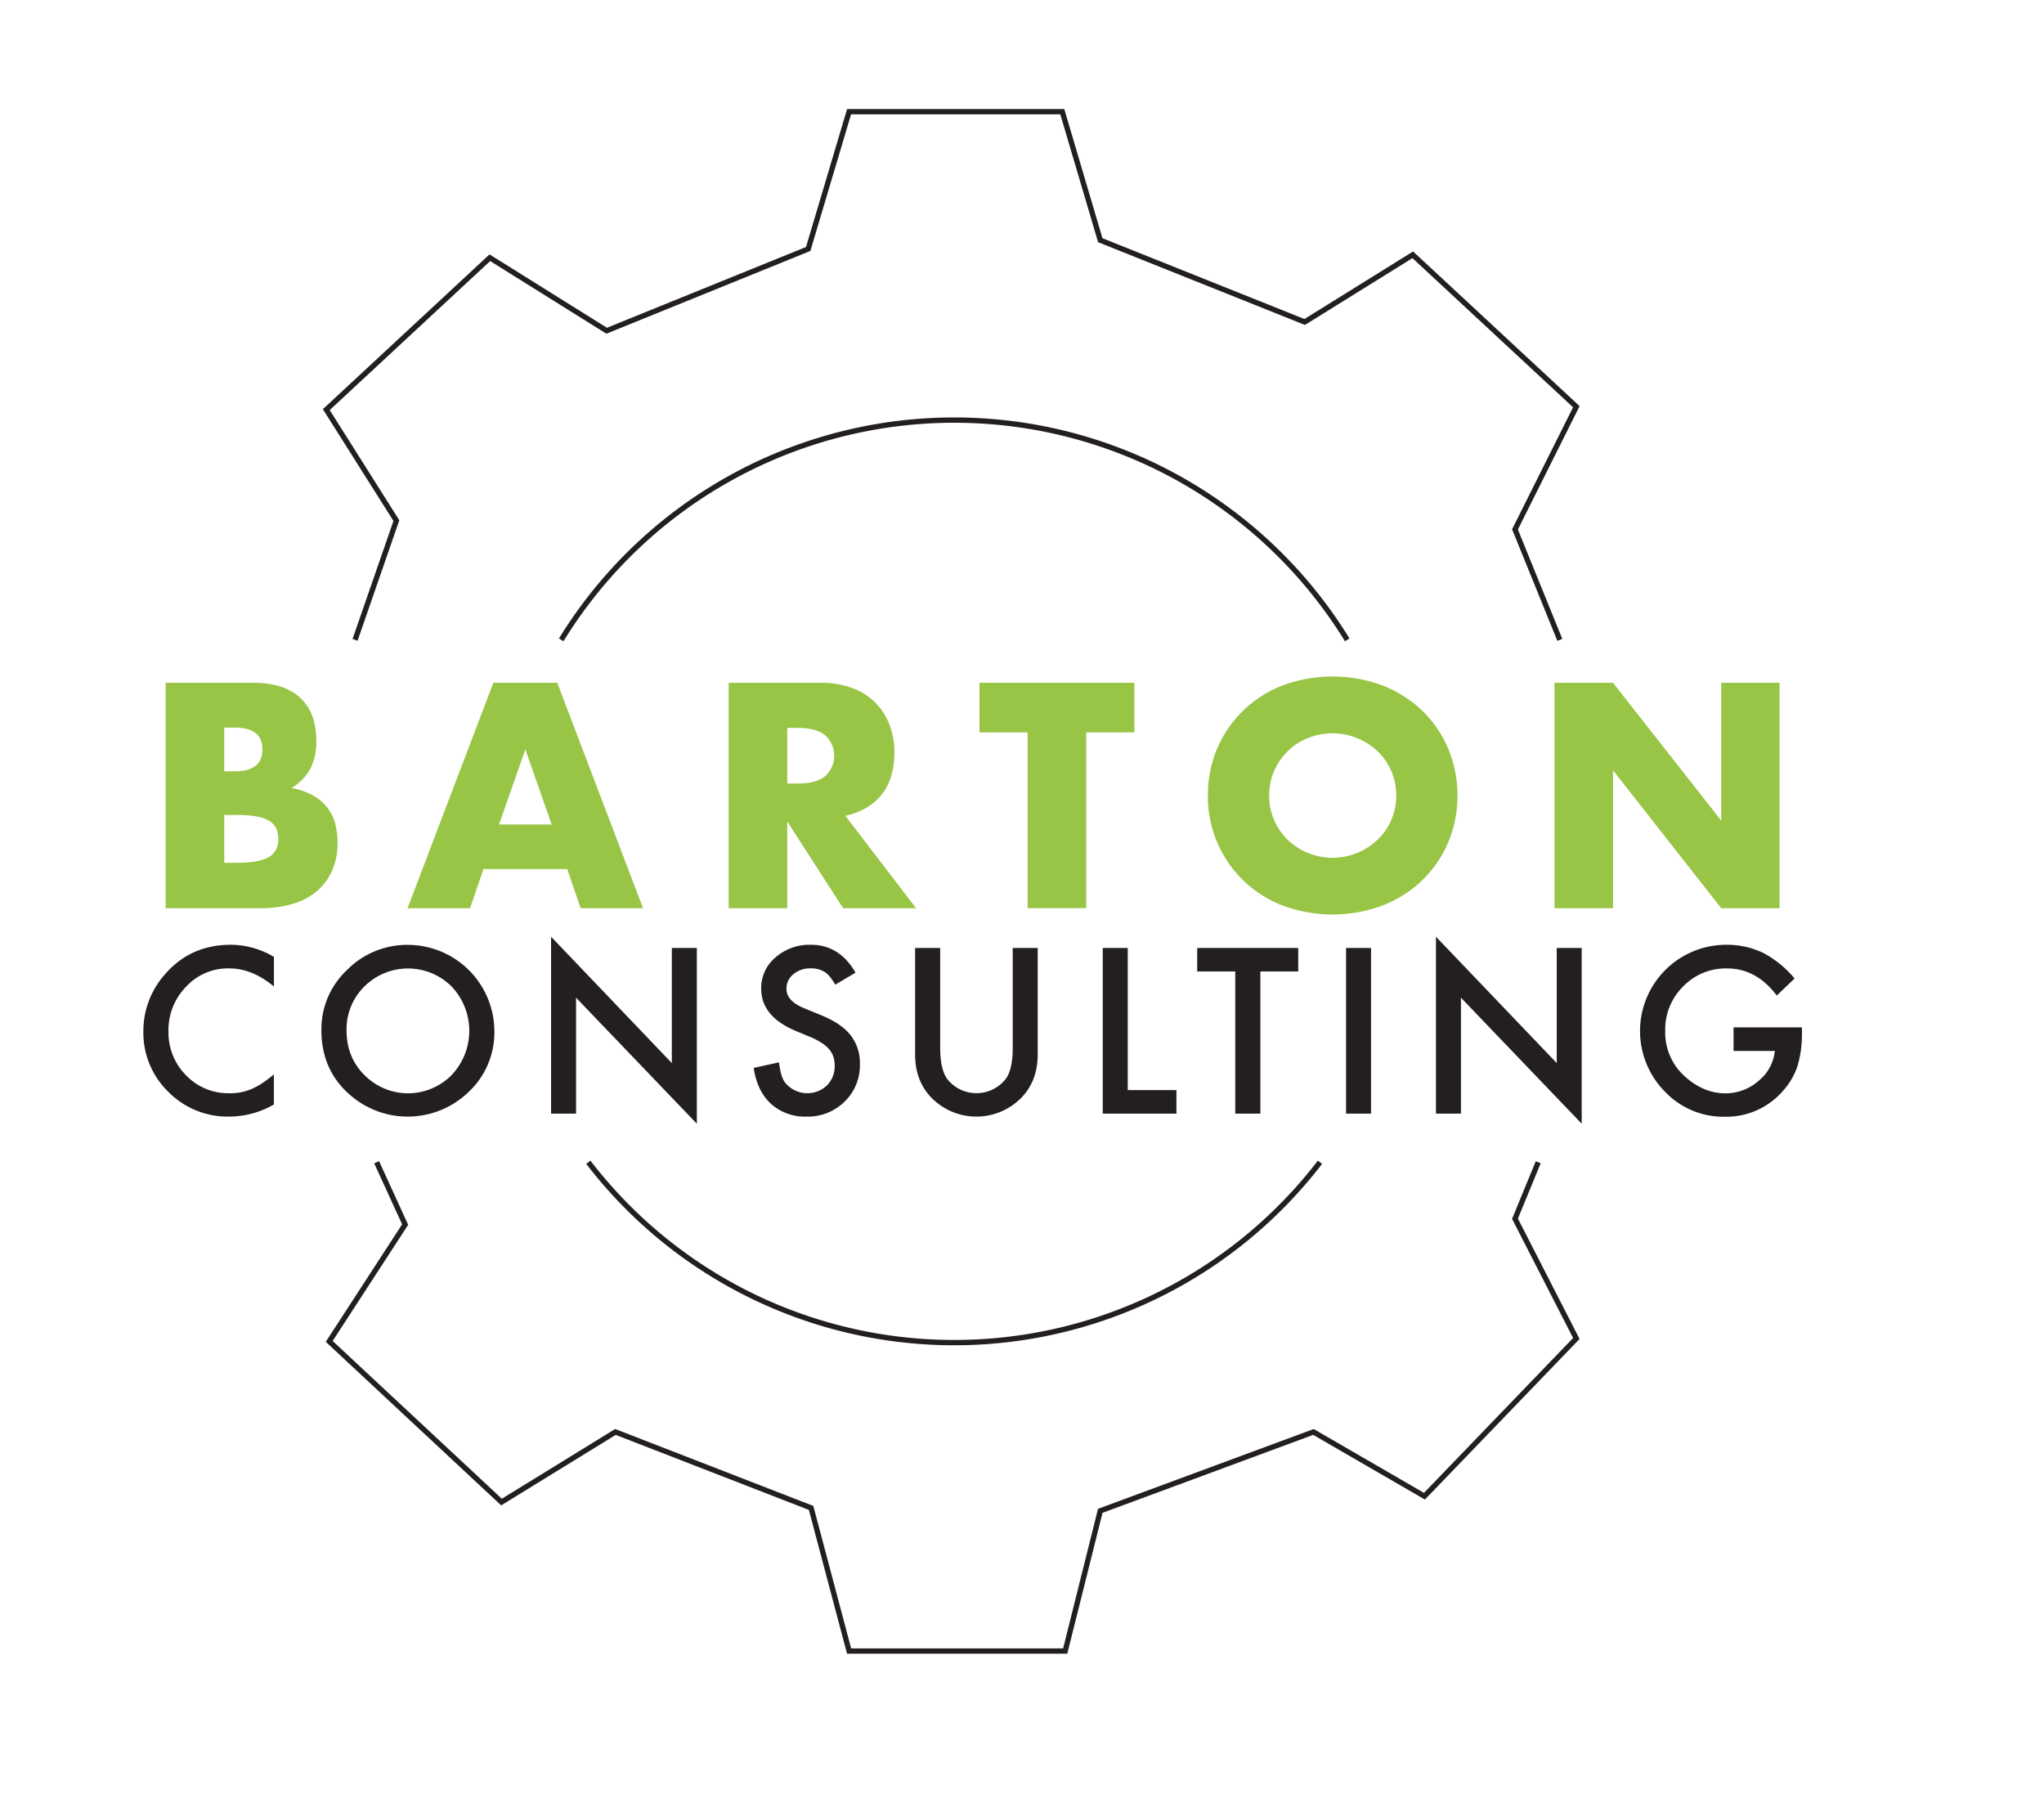 <?xml version="1.0" encoding="UTF-8"?> <svg xmlns="http://www.w3.org/2000/svg" id="Layer_1" data-name="Layer 1" viewBox="0 0 767.78 677.05"><defs><style>.cls-1{fill:none;stroke:#231f20;stroke-miterlimit:10;stroke-width:2px;}.cls-2{fill:#98c546;}.cls-3{fill:#231f20;}</style></defs><path class="cls-1" d="M210.81,240.32a173.28,173.28,0,0,1,295.24,0"></path><path class="cls-1" d="M221,436.53a173.24,173.24,0,0,0,274.82,0"></path><polyline class="cls-1" points="133.37 240.32 148.89 195.53 122.56 153.85 184 96.8 227.88 124.22 303.58 93.51 318.94 41.94 399.02 41.94 413.29 90.21 490.08 120.93 530.67 95.7 592.11 152.75 569.07 198.83 585.91 240.32"></polyline><polyline class="cls-1" points="141.48 436.53 152.18 459.93 123.66 503.81 188.38 564.15 231.17 537.82 304.67 566.35 318.94 620.11 400.12 620.11 413.29 567.45 493.37 537.82 535.06 561.96 592.11 502.72 569.07 457.74 577.8 436.53"></polyline><path class="cls-2" d="M62.23,256.44H95q11.69,0,17.75,5.61t6.06,16.17a22,22,0,0,1-2.3,10.62,19.52,19.52,0,0,1-7,7.13,26.56,26.56,0,0,1,8,2.75,17.36,17.36,0,0,1,5.39,4.55,16.92,16.92,0,0,1,3,6.06,28.21,28.21,0,0,1,.89,7.19,25.51,25.51,0,0,1-2.07,10.56,21.62,21.62,0,0,1-5.84,7.75,25.08,25.08,0,0,1-9.16,4.71,43.17,43.17,0,0,1-12.13,1.58H62.23Zm22,33.24h4q10.34,0,10.34-8.2t-10.34-8.2h-4Zm0,34.36h4.83q8.31,0,11.91-2.13c2.39-1.42,3.59-3.71,3.59-6.85s-1.2-5.43-3.59-6.85-6.37-2.13-11.91-2.13H84.24Z"></path><path class="cls-2" d="M213.06,326.4H181.61l-5.05,14.72H153.08l32.24-84.68h24l32.23,84.68H218.11Zm-5.84-16.73-9.89-28.19-9.88,28.19Z"></path><path class="cls-2" d="M344.11,341.12h-27.4l-21-32.57v32.57h-22V256.44H308a33.8,33.8,0,0,1,12.36,2.07,23.26,23.26,0,0,1,13.87,14,28.92,28.92,0,0,1,1.73,10.1q0,9.66-4.66,15.67t-13.75,8.14Zm-48.4-46.84h4.16q6.51,0,10-2.69a10.37,10.37,0,0,0,0-15.5q-3.48-2.7-10-2.69h-4.16Z"></path><path class="cls-2" d="M408,275.08v66H386v-66H367.92V256.44H426.1v18.64Z"></path><path class="cls-2" d="M453.73,298.77a43.63,43.63,0,0,1,27.91-41.27,53.91,53.91,0,0,1,37.79,0A44.87,44.87,0,0,1,534.31,267,43.55,43.55,0,0,1,544,281.2a46.12,46.12,0,0,1,0,35.15,43.45,43.45,0,0,1-9.71,14.21,44.72,44.72,0,0,1-14.88,9.49,53.91,53.91,0,0,1-37.79,0,43.8,43.8,0,0,1-27.91-41.28Zm23,0a22.63,22.63,0,0,0,1.91,9.33,23.31,23.31,0,0,0,12.75,12.29,24.52,24.52,0,0,0,25.94-4.88,23,23,0,0,0,5.22-7.41,23.72,23.72,0,0,0,0-18.65,23.15,23.15,0,0,0-5.22-7.41,24.71,24.71,0,0,0-25.94-4.88,23.31,23.31,0,0,0-12.75,12.29A22.65,22.65,0,0,0,476.75,298.77Z"></path><path class="cls-2" d="M583.89,341.12V256.44h22l40.65,51.77V256.44h21.9v84.68h-21.9L605.9,289.34v51.78Z"></path><path class="cls-3" d="M102.89,359.4v11.12q-8.15-6.81-16.84-6.81a21.43,21.43,0,0,0-16.16,6.89,23.23,23.23,0,0,0-6.6,16.76,22.67,22.67,0,0,0,6.6,16.51,21.83,21.83,0,0,0,16.2,6.73A20,20,0,0,0,94.51,409a24.28,24.28,0,0,0,4-2.18,46.89,46.89,0,0,0,4.37-3.3v11.32A33.84,33.84,0,0,1,86,419.38a31.26,31.26,0,0,1-22.77-9.3,30.89,30.89,0,0,1-9.38-22.64,32,32,0,0,1,7.85-21.2q9.67-11.4,25-11.4A31.72,31.72,0,0,1,102.89,359.4Z"></path><path class="cls-3" d="M120.72,386.87a30.48,30.48,0,0,1,9.63-22.56,31.7,31.7,0,0,1,23-9.43,32.54,32.54,0,0,1,32.35,32.35A30.56,30.56,0,0,1,176.15,410a32.89,32.89,0,0,1-44.88,1.05Q120.73,401.81,120.72,386.87Zm9.46.12q0,10.32,6.93,17a23,23,0,0,0,32.44-.12,24.17,24.17,0,0,0,.08-33.36,23.22,23.22,0,0,0-32.76,0A22.45,22.45,0,0,0,130.18,387Z"></path><path class="cls-3" d="M207,418.26V351.82l45.36,47.46V356.05h9.39v66l-45.37-47.33v43.55Z"></path><path class="cls-3" d="M321.36,365.32l-7.62,4.51q-2.13-3.7-4.07-4.83a9.47,9.47,0,0,0-5.2-1.29,9.58,9.58,0,0,0-6.48,2.21,6.87,6.87,0,0,0-2.58,5.48q0,4.56,6.77,7.33l6.2,2.54q7.58,3.06,11.08,7.48A16.81,16.81,0,0,1,323,399.56a19,19,0,0,1-5.72,14.18,19.66,19.66,0,0,1-14.31,5.64,19.1,19.1,0,0,1-13.37-4.79q-5.2-4.8-6.49-13.5l9.51-2.09c.43,3.65,1.18,6.18,2.26,7.57a10.72,10.72,0,0,0,15.75,1.09,10.18,10.18,0,0,0,2.9-7.45,10.67,10.67,0,0,0-.5-3.33,8.5,8.5,0,0,0-1.58-2.78,12.65,12.65,0,0,0-2.76-2.37,26.19,26.19,0,0,0-4-2.12l-6-2.5q-12.76-5.4-12.77-15.79a15,15,0,0,1,5.36-11.72,19.36,19.36,0,0,1,13.33-4.76Q315.32,354.84,321.36,365.32Z"></path><path class="cls-3" d="M353.16,356.05v37.47q0,8,2.62,11.72a14,14,0,0,0,22,0q2.63-3.58,2.62-11.72V356.05h9.39V396.1q0,9.82-6.13,16.19a23.69,23.69,0,0,1-33.8,0q-6.12-6.36-6.12-16.19V356.05Z"></path><path class="cls-3" d="M423.61,356.05v53.38H441.9v8.83H414.22V356.05Z"></path><path class="cls-3" d="M473.43,364.87v53.39H464V364.87h-14.3v-8.82h37.95v8.82Z"></path><path class="cls-3" d="M515,356.05v62.21h-9.39V356.05Z"></path><path class="cls-3" d="M539.38,418.26V351.82l45.37,47.46V356.05h9.38v66l-45.36-47.33v43.55Z"></path><path class="cls-3" d="M651.16,385.86h25.7v2.06a42.53,42.53,0,0,1-1.65,12.41,26.28,26.28,0,0,1-5.44,9.35,28.17,28.17,0,0,1-22,9.75A30.3,30.3,0,0,1,625.38,410a32.4,32.4,0,0,1,23.2-55.16,31.67,31.67,0,0,1,13.62,3,39.36,39.36,0,0,1,11.89,9.67l-6.69,6.41q-7.67-10.2-18.66-10.19a22.25,22.25,0,0,0-16.55,6.81,22.71,22.71,0,0,0-6.69,16.76A22.06,22.06,0,0,0,633,404.4q7,6.24,15.11,6.24A18.78,18.78,0,0,0,660.51,406a16.61,16.61,0,0,0,6.16-11.28H651.16Z"></path></svg> 